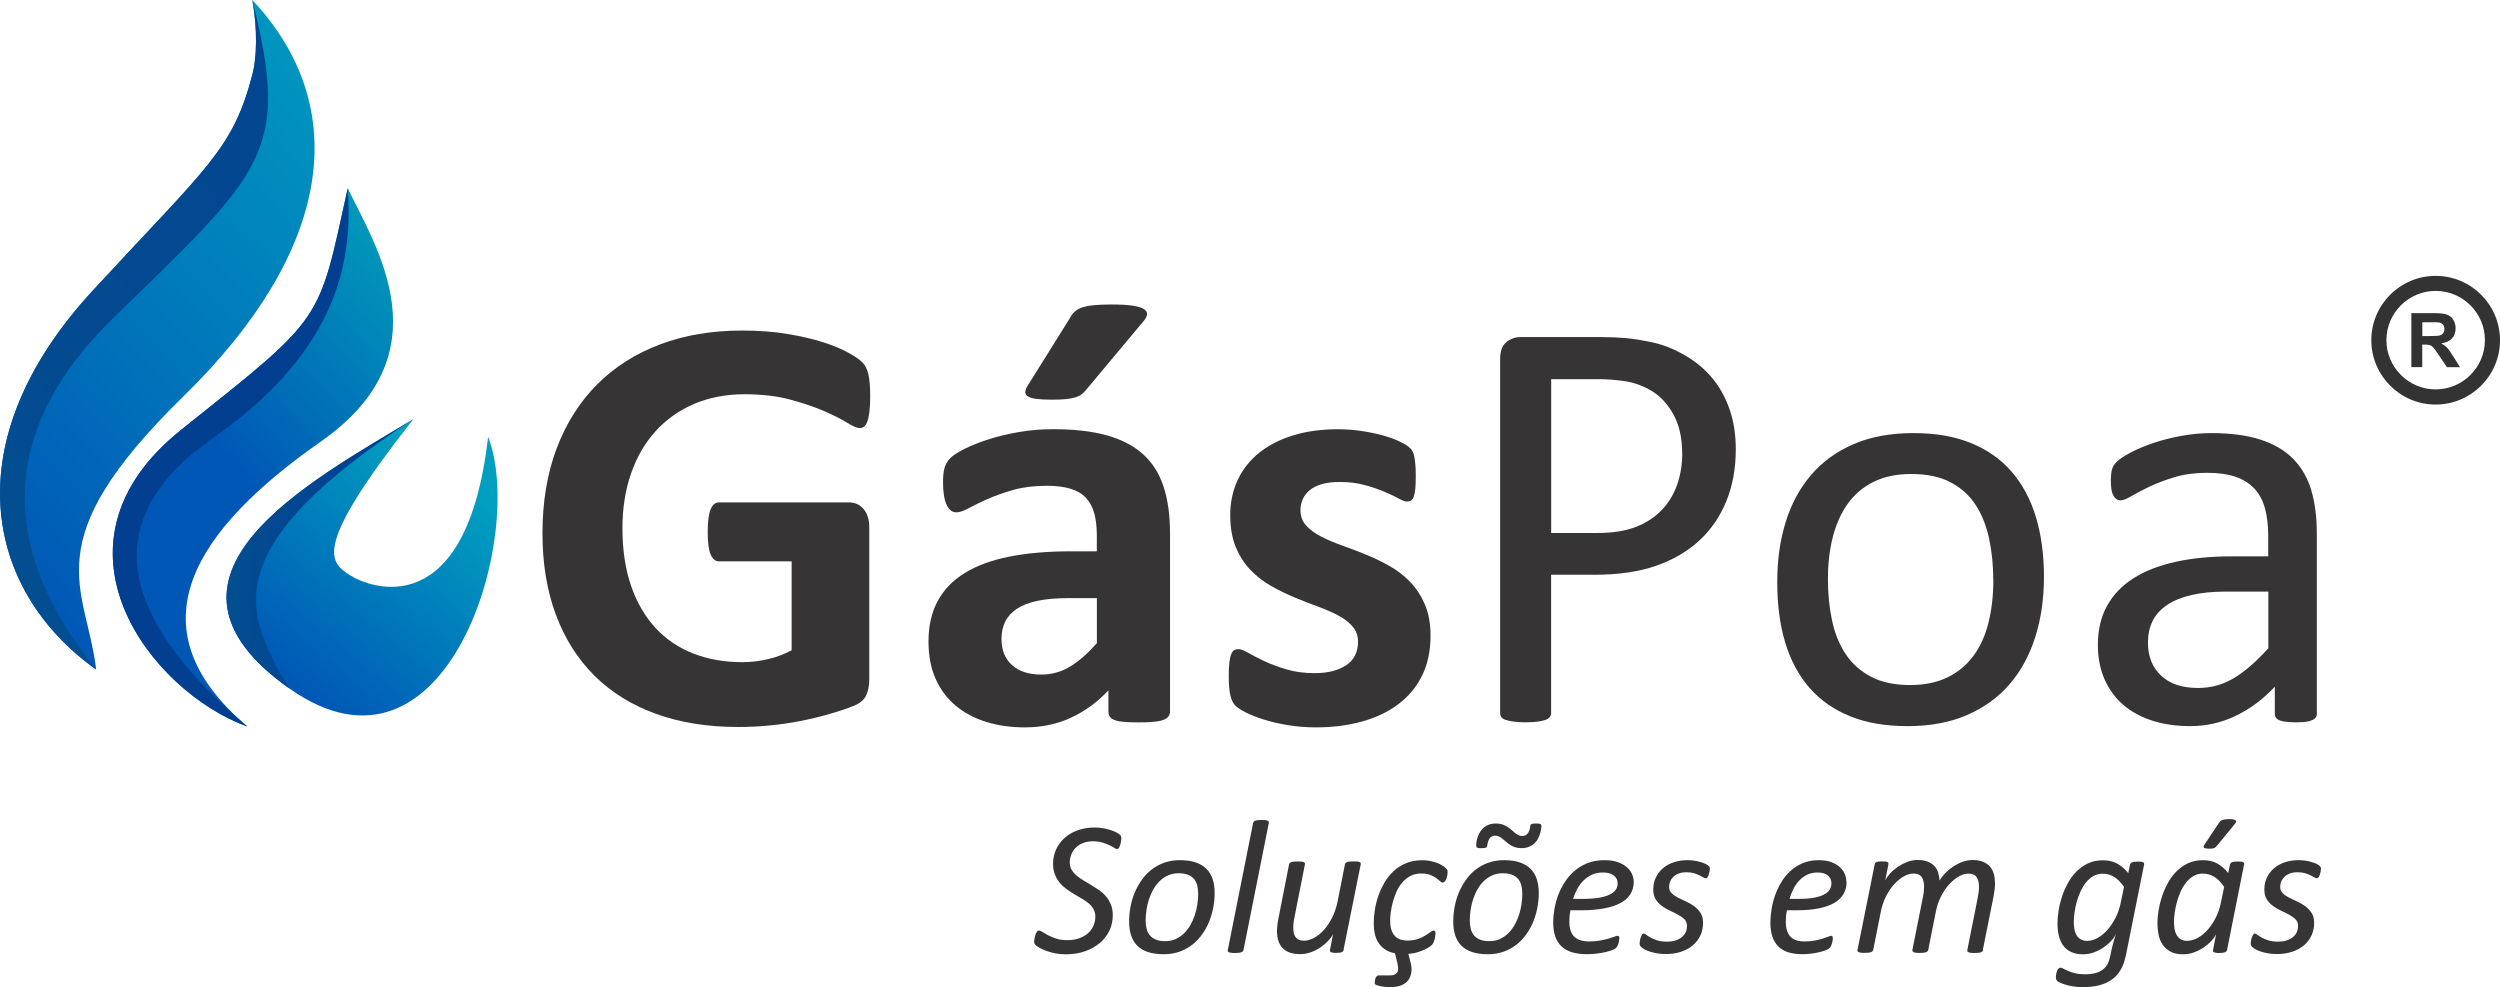 <svg xmlns="http://www.w3.org/2000/svg" xmlns:xlink="http://www.w3.org/1999/xlink" id="Camada_1" data-name="Camada 1" viewBox="0 0 401 158.33"><defs><style>      .cls-1 {        fill: url(#Gradiente_sem_nome_6);      }      .cls-1, .cls-2, .cls-3, .cls-4, .cls-5, .cls-6, .cls-7, .cls-8 {        stroke-width: 0px;      }      .cls-1, .cls-3, .cls-4, .cls-5, .cls-7, .cls-8 {        fill-rule: evenodd;      }      .cls-2 {        fill: #333;      }      .cls-3 {        fill: url(#Gradiente_sem_nome_12);      }      .cls-4 {        fill: url(#Gradiente_sem_nome_110);      }      .cls-5 {        fill: url(#Gradiente_sem_nome_176);      }      .cls-6 {        fill: #373435;      }      .cls-7 {        fill: url(#Gradiente_sem_nome_126);      }      .cls-8 {        fill: url(#Gradiente_sem_nome_166);      }    </style><linearGradient id="Gradiente_sem_nome_6" data-name="Gradiente sem nome 6" x1="-6.08" y1="85.74" x2="61.39" y2="22.22" gradientUnits="userSpaceOnUse"><stop offset="0" stop-color="#0057b6"></stop><stop offset="1" stop-color="#0096bf"></stop></linearGradient><linearGradient id="Gradiente_sem_nome_12" data-name="Gradiente sem nome 12" x1="-6.08" y1="85.74" x2="61.39" y2="22.22" gradientUnits="userSpaceOnUse"><stop offset="0" stop-color="#034e91"></stop><stop offset="1" stop-color="#034591"></stop></linearGradient><linearGradient id="Gradiente_sem_nome_166" data-name="Gradiente sem nome 166" x1="41.57" y1="79.15" x2="115.37" y2="9.67" gradientUnits="userSpaceOnUse"><stop offset="0" stop-color="#0057b6"></stop><stop offset="1" stop-color="#00f2bf"></stop></linearGradient><linearGradient id="Gradiente_sem_nome_110" data-name="Gradiente sem nome 110" x1="-55.43" y1="-27.66" x2="-55.24" y2="-27.46" gradientUnits="userSpaceOnUse"><stop offset="0" stop-color="#034e91"></stop><stop offset="1" stop-color="#033f91"></stop></linearGradient><linearGradient id="Gradiente_sem_nome_176" data-name="Gradiente sem nome 176" x1="45.47" y1="109.14" x2="73.34" y2="75.78" gradientUnits="userSpaceOnUse"><stop offset="0" stop-color="#0057b6"></stop><stop offset=".98" stop-color="#009fbf"></stop></linearGradient><linearGradient id="Gradiente_sem_nome_126" data-name="Gradiente sem nome 126" x1="36.33" y1="88.84" x2="66.29" y2="88.84" gradientUnits="userSpaceOnUse"><stop offset="0" stop-color="#034e91"></stop><stop offset="1" stop-color="#033a91"></stop></linearGradient></defs><g><path class="cls-1" d="m40.47,0c16.08,17.15,12.98,40.11-11.06,63.59-24.04,23.48-15.62,30.36-13.98,43.81-17.89-12.72-22.88-36.61-.54-60.81,18.56-20.1,22.48-22.62,25.63-34.81.64-2.48.81-7.09-.06-11.79Z"></path><path class="cls-3" d="m40.47,0c6.26,24.72,1.66,27.62-22.38,51.1-24.04,23.48-12.1,44.58-2.65,56.3-17.89-12.72-22.88-36.61-.54-60.81,18.56-20.1,22.48-22.62,25.63-34.81.64-2.48.81-7.09-.06-11.79Z"></path><path class="cls-8" d="m55.78,30.18c-4.8,21.77-3.59,20.32-26.7,38.75-23.11,18.43-4.97,41.96,10.6,47.61-18.87-16.03-8.36-31.62,11.79-45.72,20.15-14.1,8.81-31.2,4.31-40.64Z"></path><path class="cls-4" d="m55.78,30.18c-4.8,21.77-3.59,20.32-26.7,38.75-23.11,18.43-4.97,41.96,10.6,47.61-18.87-16.03-25.65-32.19-5.5-46.29,20.15-14.1,22.44-28.55,21.6-40.07Z"></path><path class="cls-5" d="m78.29,70.06c6.1,15.66-6.5,58.31-31.86,40.38-25.37-17.93,3.09-33.1,19.86-43.2-16.19,20.59-13.49,22.84-10.21,24.99,3.28,2.16,18.79,7.92,22.21-22.17Z"></path><path class="cls-7" d="m46.42,110.44c-25.37-17.93,3.09-33.1,19.86-43.2-31.08,20.19-26.55,30.42-21.85,39.91"></path></g><g><path class="cls-6" d="m139.58,63.62c0,.92-.04,1.71-.12,2.38-.08.67-.19,1.2-.33,1.59-.14.4-.32.67-.52.83-.21.16-.45.24-.74.24-.41,0-1.08-.29-2-.86-.92-.57-2.14-1.19-3.66-1.85-1.52-.67-3.34-1.28-5.44-1.85-2.11-.57-4.56-.86-7.34-.86-2.98,0-5.67.52-8.08,1.54-2.41,1.03-4.47,2.49-6.18,4.37s-3.03,4.15-3.95,6.8c-.92,2.65-1.38,5.57-1.38,8.77,0,3.52.47,6.61,1.4,9.29.93,2.68,2.24,4.92,3.92,6.73,1.68,1.81,3.7,3.17,6.06,4.09,2.36.92,4.97,1.38,7.82,1.38,1.39,0,2.77-.16,4.14-.48,1.36-.32,2.63-.79,3.8-1.43v-14.26h-11.65c-.57,0-1.01-.36-1.33-1.07-.32-.71-.48-1.93-.48-3.64,0-.89.04-1.63.12-2.23.08-.6.2-1.08.36-1.45.16-.36.35-.63.57-.81.22-.17.48-.26.76-.26h20.77c.51,0,.96.09,1.35.26.4.17.74.44,1.05.78.3.35.53.77.69,1.26.16.49.24,1.05.24,1.69v24.48c0,.95-.17,1.78-.5,2.5-.33.71-1.01,1.28-2.04,1.69-1.03.41-2.3.84-3.83,1.28-1.52.44-3.1.82-4.73,1.14-1.63.32-3.28.55-4.94.71-1.66.16-3.34.24-5.01.24-4.91,0-9.31-.71-13.19-2.12-3.88-1.41-7.17-3.45-9.86-6.13-2.69-2.68-4.75-5.94-6.18-9.79-1.43-3.85-2.14-8.21-2.14-13.09s.76-9.56,2.28-13.57c1.52-4.01,3.68-7.42,6.46-10.22,2.79-2.8,6.16-4.95,10.1-6.44,3.94-1.49,8.34-2.23,13.19-2.23,2.66,0,5.09.18,7.27.55,2.19.36,4.1.81,5.73,1.33,1.63.52,2.99,1.09,4.06,1.69,1.08.6,1.83,1.12,2.26,1.57.43.44.74,1.07.93,1.88.19.81.29,2,.29,3.59Z"></path><path class="cls-6" d="m187.68,114.1c0,.44-.16.79-.48,1.05-.32.25-.82.44-1.5.55-.68.11-1.69.17-3.02.17-1.43,0-2.46-.06-3.11-.17-.65-.11-1.11-.29-1.38-.55-.27-.25-.4-.6-.4-1.05v-3.37c-1.74,1.87-3.73,3.33-5.97,4.37-2.23,1.05-4.71,1.57-7.44,1.57-2.25,0-4.32-.29-6.2-.88-1.89-.59-3.52-1.46-4.9-2.61-1.38-1.16-2.45-2.59-3.21-4.3-.76-1.71-1.14-3.71-1.14-5.99,0-2.47.48-4.62,1.45-6.44.97-1.82,2.41-3.33,4.33-4.52,1.92-1.19,4.3-2.07,7.15-2.64,2.85-.57,6.16-.86,9.93-.86h4.14v-2.57c0-1.33-.14-2.49-.4-3.49-.27-1-.71-1.83-1.33-2.5s-1.44-1.16-2.47-1.47c-1.03-.32-2.3-.48-3.83-.48-2,0-3.78.22-5.35.66-1.57.44-2.96.94-4.16,1.47-1.2.54-2.21,1.03-3.02,1.47-.81.44-1.47.66-1.97.66-.35,0-.66-.11-.93-.33-.27-.22-.49-.54-.67-.95-.17-.41-.31-.92-.4-1.52-.1-.6-.14-1.27-.14-2,0-.98.08-1.76.24-2.33.16-.57.46-1.08.9-1.54.44-.46,1.22-.97,2.33-1.52,1.11-.55,2.41-1.07,3.9-1.54,1.49-.48,3.11-.86,4.87-1.16s3.57-.45,5.44-.45c3.33,0,6.17.33,8.53.97,2.36.65,4.3,1.65,5.82,3s2.63,3.08,3.33,5.2c.7,2.12,1.05,4.64,1.05,7.56v28.52Zm-11.74-18.16h-4.56c-1.93,0-3.58.14-4.94.43-1.36.28-2.47.71-3.33,1.28-.86.57-1.48,1.26-1.88,2.07-.4.81-.59,1.73-.59,2.78,0,1.77.56,3.17,1.69,4.18,1.12,1.01,2.69,1.52,4.68,1.52,1.68,0,3.22-.43,4.63-1.28,1.41-.85,2.84-2.11,4.3-3.76v-7.22Zm-4.18-45.2c.22-.35.49-.65.81-.9.32-.25.71-.45,1.19-.59.48-.14,1.08-.25,1.81-.31.73-.06,1.62-.1,2.66-.1,1.46,0,2.61.06,3.45.19.84.13,1.44.31,1.81.55.36.24.53.52.5.83-.03.32-.19.65-.48,1l-9.22,11.03c-.25.32-.51.58-.76.78-.25.21-.58.37-.97.5-.4.13-.9.22-1.5.29-.6.06-1.36.1-2.28.1-1.11,0-1.99-.05-2.64-.14-.65-.1-1.1-.25-1.36-.45-.25-.21-.36-.47-.31-.78.05-.32.21-.68.5-1.09l6.8-10.88Z"></path><path class="cls-6" d="m229.46,101.98c0,2.41-.45,4.53-1.35,6.37-.9,1.84-2.18,3.37-3.83,4.61-1.65,1.24-3.6,2.16-5.85,2.78-2.25.62-4.69.93-7.32.93-1.58,0-3.1-.12-4.54-.36-1.44-.24-2.73-.54-3.87-.9-1.14-.36-2.09-.74-2.85-1.12-.76-.38-1.32-.74-1.66-1.07-.35-.33-.62-.86-.81-1.57-.19-.71-.29-1.77-.29-3.16,0-.92.03-1.66.1-2.21.06-.55.16-1,.29-1.33.13-.33.29-.55.48-.66.19-.11.43-.17.71-.17.35,0,.86.2,1.54.59.68.4,1.53.83,2.54,1.31,1.01.48,2.19.92,3.54,1.33,1.35.41,2.88.62,4.59.62,1.08,0,2.04-.11,2.88-.33.84-.22,1.57-.54,2.19-.95.62-.41,1.08-.93,1.4-1.57.32-.63.48-1.36.48-2.19,0-.95-.29-1.77-.88-2.45-.59-.68-1.36-1.28-2.33-1.78-.97-.51-2.06-.98-3.28-1.43-1.22-.44-2.47-.93-3.76-1.47-1.28-.54-2.54-1.16-3.76-1.85-1.22-.7-2.31-1.55-3.28-2.57-.97-1.01-1.74-2.23-2.33-3.66-.59-1.43-.88-3.14-.88-5.13s.4-3.89,1.19-5.59c.79-1.69,1.93-3.14,3.42-4.35,1.49-1.2,3.3-2.14,5.44-2.8,2.14-.67,4.54-1,7.2-1,1.33,0,2.62.1,3.87.29,1.25.19,2.38.43,3.4.71,1.01.29,1.87.59,2.57.93.7.33,1.2.62,1.5.86.3.24.51.48.64.71.13.24.22.52.29.85.06.33.12.75.17,1.24.05.49.07,1.1.07,1.83,0,.86-.02,1.55-.07,2.09-.05.54-.13.97-.24,1.28-.11.32-.26.53-.45.64s-.41.17-.67.17c-.29,0-.73-.17-1.33-.5-.6-.33-1.35-.69-2.26-1.07-.9-.38-1.95-.74-3.14-1.07s-2.54-.5-4.06-.5c-1.08,0-2.01.11-2.8.33-.79.22-1.44.54-1.95.95-.51.41-.89.9-1.14,1.45-.25.55-.38,1.15-.38,1.78,0,.98.3,1.81.9,2.47.6.67,1.39,1.25,2.38,1.76.98.51,2.1.98,3.35,1.43,1.25.44,2.52.93,3.8,1.45s2.55,1.13,3.8,1.83c1.25.7,2.37,1.55,3.35,2.57.98,1.01,1.77,2.23,2.38,3.64.6,1.41.9,3.08.9,5.01Z"></path><path class="cls-6" d="m278.42,72.08c0,3.07-.51,5.85-1.52,8.32s-2.46,4.58-4.35,6.32c-1.89,1.74-4.2,3.09-6.94,4.04-2.74.95-6.01,1.43-9.82,1.43h-6.99v22.15c0,.25-.07.48-.21.67s-.36.34-.67.45c-.3.11-.71.21-1.24.28s-1.18.12-1.97.12-1.45-.04-1.97-.12c-.52-.08-.94-.17-1.26-.28-.32-.11-.54-.26-.67-.45-.13-.19-.19-.41-.19-.67v-56.75c0-1.27.33-2.17,1-2.71.67-.54,1.41-.81,2.23-.81h13.17c1.33,0,2.61.06,3.83.17,1.22.11,2.66.35,4.33.71,1.66.36,3.36,1.05,5.09,2.04,1.73,1,3.19,2.23,4.4,3.68,1.2,1.46,2.13,3.15,2.78,5.06.65,1.92.97,4.03.97,6.34Zm-8.6.67c0-2.5-.47-4.59-1.4-6.27-.94-1.68-2.09-2.93-3.47-3.76-1.38-.82-2.8-1.35-4.28-1.57-1.47-.22-2.91-.33-4.3-.33h-7.56v24.67h7.37c2.47,0,4.52-.32,6.16-.95,1.63-.63,3-1.51,4.11-2.64,1.11-1.12,1.95-2.47,2.52-4.04.57-1.57.86-3.27.86-5.11Z"></path><path class="cls-6" d="m327.85,92.52c0,3.49-.46,6.69-1.38,9.62-.92,2.93-2.29,5.46-4.11,7.58-1.82,2.12-4.1,3.78-6.84,4.97-2.74,1.19-5.92,1.78-9.53,1.78s-6.58-.52-9.2-1.57c-2.61-1.05-4.79-2.57-6.54-4.56-1.74-2-3.04-4.42-3.9-7.27-.86-2.85-1.28-6.08-1.28-9.7s.45-6.69,1.35-9.62c.9-2.93,2.27-5.46,4.09-7.58,1.82-2.12,4.1-3.77,6.82-4.94,2.72-1.17,5.91-1.76,9.55-1.76s6.58.52,9.2,1.57c2.61,1.05,4.79,2.57,6.54,4.56,1.74,2,3.05,4.42,3.92,7.27.87,2.85,1.31,6.07,1.31,9.65Zm-8.13.52c0-2.31-.22-4.5-.65-6.56-.43-2.06-1.14-3.87-2.13-5.42-.99-1.55-2.33-2.78-4.03-3.68-1.69-.9-3.8-1.35-6.33-1.35-2.33,0-4.34.41-6.02,1.24-1.68.82-3.06,1.99-4.15,3.49-1.09,1.51-1.89,3.29-2.42,5.35-.53,2.06-.79,4.31-.79,6.75s.22,4.55.65,6.61c.43,2.06,1.15,3.86,2.16,5.39,1.01,1.54,2.36,2.76,4.05,3.66,1.69.9,3.8,1.36,6.33,1.36,2.3,0,4.3-.41,6-1.24,1.69-.82,3.08-1.98,4.17-3.47,1.09-1.49,1.89-3.26,2.4-5.32s.77-4.33.77-6.8Z"></path><path class="cls-6" d="m371.63,114.43c0,.38-.13.67-.38.86-.25.19-.6.33-1.05.43-.44.1-1.09.14-1.95.14s-1.48-.05-1.97-.14c-.49-.1-.85-.24-1.07-.43-.22-.19-.33-.48-.33-.86v-4.28c-1.87,2-3.95,3.55-6.25,4.66-2.3,1.11-4.73,1.66-7.3,1.66-2.25,0-4.29-.29-6.11-.88-1.82-.59-3.37-1.43-4.66-2.54-1.28-1.11-2.28-2.47-2.99-4.09-.71-1.62-1.07-3.45-1.07-5.51,0-2.41.49-4.5,1.47-6.27.98-1.77,2.39-3.25,4.23-4.42,1.84-1.17,4.09-2.05,6.75-2.64,2.66-.59,5.66-.88,8.98-.88h5.89v-3.33c0-1.65-.17-3.1-.52-4.37-.35-1.27-.91-2.32-1.69-3.16-.78-.84-1.78-1.47-3.02-1.9-1.24-.43-2.76-.64-4.56-.64-1.93,0-3.67.23-5.2.69-1.54.46-2.88.97-4.04,1.52-1.16.56-2.12,1.06-2.9,1.52-.78.46-1.36.69-1.73.69-.25,0-.48-.06-.67-.19-.19-.13-.36-.32-.5-.57-.14-.25-.25-.58-.31-.97-.06-.4-.1-.83-.1-1.31,0-.79.06-1.42.17-1.88.11-.46.38-.9.81-1.31s1.16-.9,2.21-1.45c1.05-.55,2.25-1.06,3.61-1.52,1.36-.46,2.85-.84,4.47-1.14,1.62-.3,3.25-.45,4.9-.45,3.07,0,5.69.35,7.84,1.05,2.15.7,3.9,1.72,5.23,3.07,1.33,1.35,2.3,3.02,2.9,5.01.6,2,.9,4.33.9,6.99v28.85Zm-7.8-19.54h-6.7c-2.16,0-4.02.18-5.61.55-1.58.37-2.9.9-3.95,1.62-1.05.71-1.81,1.57-2.3,2.57-.49,1-.74,2.15-.74,3.45,0,2.22.71,3.99,2.12,5.3,1.41,1.32,3.38,1.97,5.92,1.97,2.06,0,3.97-.52,5.73-1.57,1.76-1.05,3.6-2.65,5.54-4.8v-9.08Z"></path></g><g><path class="cls-6" d="m179.85,134.52c0,.08,0,.17-.02.28s-.03.22-.05.34c-.03.12-.06.24-.09.37-.04.13-.08.24-.13.34-.05.1-.11.17-.18.24-.07.06-.14.09-.22.09-.11,0-.27-.07-.47-.2-.2-.13-.45-.27-.76-.42-.31-.15-.68-.29-1.11-.42-.43-.13-.92-.2-1.48-.2-.62,0-1.16.09-1.63.28-.47.19-.86.44-1.17.76-.32.32-.55.68-.71,1.09-.16.41-.24.83-.24,1.27s.1.84.3,1.17c.2.34.46.64.78.92s.69.53,1.1.78.83.49,1.26.75.85.53,1.27.82c.42.29.79.63,1.11,1.01.32.38.58.82.78,1.31s.3,1.06.3,1.72c0,.86-.18,1.68-.53,2.43-.36.76-.86,1.42-1.52,1.98-.66.56-1.45,1.01-2.37,1.34-.93.33-1.96.5-3.1.5-.62,0-1.2-.05-1.73-.16s-1.01-.24-1.44-.4c-.43-.16-.79-.32-1.08-.49-.3-.17-.51-.32-.64-.45-.13-.13-.2-.33-.2-.58,0-.06,0-.15.02-.26s.04-.23.07-.37.06-.26.1-.39c.04-.13.08-.24.14-.35.06-.11.12-.19.18-.26.07-.07.14-.1.24-.1.16,0,.37.08.61.24.24.16.55.34.91.53.36.19.79.36,1.29.53.5.16,1.08.24,1.75.24.71,0,1.35-.1,1.91-.3.56-.2,1.03-.47,1.41-.81.38-.34.67-.74.88-1.2.2-.46.3-.95.3-1.46,0-.46-.1-.86-.29-1.2s-.45-.65-.76-.92c-.32-.27-.68-.53-1.09-.76s-.83-.48-1.25-.73c-.42-.25-.84-.53-1.24-.82s-.77-.63-1.08-1.01c-.32-.38-.57-.82-.77-1.31s-.3-1.07-.3-1.73c0-.8.16-1.56.47-2.26.31-.7.76-1.32,1.34-1.85s1.28-.95,2.1-1.25c.82-.3,1.74-.46,2.76-.46.49,0,.95.04,1.4.12.44.08.84.18,1.2.3.36.12.66.24.91.38.25.14.43.25.52.34s.16.19.2.28c.04.1.06.22.06.36Z"></path><path class="cls-6" d="m194.83,143.2c0,.75-.07,1.52-.21,2.3-.14.78-.36,1.54-.65,2.27s-.66,1.41-1.11,2.05c-.45.64-.97,1.2-1.58,1.68-.61.48-1.29.86-2.06,1.14-.77.28-1.62.42-2.57.42s-1.81-.12-2.51-.35c-.7-.23-1.27-.57-1.72-1.02-.45-.45-.78-1-.99-1.65-.21-.65-.32-1.39-.32-2.21,0-.75.07-1.52.21-2.3s.35-1.53.65-2.26c.3-.72.66-1.41,1.11-2.05.44-.64.97-1.21,1.57-1.69.61-.48,1.29-.86,2.06-1.14.77-.28,1.62-.42,2.57-.42s1.81.12,2.51.36c.7.24,1.27.58,1.72,1.03.45.45.79,1,1,1.65.21.65.32,1.38.32,2.2Zm-2.65.15c0-.51-.05-.97-.16-1.37s-.28-.75-.53-1.03c-.25-.28-.57-.5-.98-.65-.4-.15-.89-.23-1.46-.23-.61,0-1.16.11-1.66.33-.5.22-.94.51-1.33.88-.39.37-.73.81-1.02,1.3s-.53,1.03-.72,1.59c-.19.56-.33,1.14-.42,1.74s-.14,1.18-.14,1.75c0,.51.06.97.17,1.37.11.41.29.75.54,1.04.25.28.57.5.97.66s.88.23,1.45.23c.62,0,1.18-.11,1.67-.33.49-.22.94-.52,1.33-.89.39-.38.73-.81,1.02-1.31.29-.5.53-1.03.72-1.6.19-.57.33-1.15.42-1.74.09-.59.14-1.17.14-1.74Z"></path><path class="cls-6" d="m199.46,152.38c-.02.08-.06.15-.11.21-.05.06-.13.1-.23.15-.1.04-.24.07-.4.09s-.37.03-.62.03-.46,0-.62-.03c-.16-.02-.28-.05-.37-.09s-.14-.09-.17-.15c-.03-.06-.03-.12,0-.21l4.06-20.38c.02-.08.05-.15.1-.21s.12-.11.23-.15c.11-.04.24-.07.41-.09.17-.02.38-.03.63-.03s.44,0,.6.03c.16.02.28.05.37.09.09.04.14.09.16.15.02.06.03.13.02.21l-4.06,20.38Z"></path><path class="cls-6" d="m215.51,152.38c-.01.08-.04.15-.09.21-.05.06-.12.11-.21.14-.09.04-.21.06-.36.08-.15.02-.33.03-.54.03s-.37,0-.51-.03-.24-.05-.32-.08c-.08-.03-.13-.08-.15-.14s-.03-.13,0-.21l.5-2.58c-.16.35-.42.71-.77,1.09s-.76.73-1.24,1.06-.99.59-1.56.79-1.14.3-1.72.3c-.69,0-1.27-.09-1.75-.28-.47-.19-.85-.45-1.14-.78-.29-.33-.5-.72-.63-1.17-.13-.45-.19-.95-.19-1.49,0-.34.02-.68.07-1.03s.1-.7.18-1.06l1.69-8.6c.02-.07.06-.14.11-.2.05-.06.13-.11.24-.15.11-.04.24-.07.41-.08s.37-.02.62-.02.44,0,.6.02.28.04.37.08c.09.04.14.09.17.15.03.06.03.13.02.2l-1.68,8.51c-.06.26-.11.54-.14.82-.03.29-.05.58-.05.87s.03.58.08.83c.06.25.15.47.29.65s.31.33.53.43c.22.1.49.15.8.15.54,0,1.09-.16,1.66-.47.56-.31,1.09-.74,1.58-1.29s.92-1.2,1.3-1.96c.38-.76.66-1.58.85-2.48l1.2-6.07c0-.07.04-.14.1-.2.06-.06.14-.11.24-.15.11-.04.24-.07.41-.08s.37-.02.62-.02.44,0,.6.02c.16.02.28.04.37.08.09.04.14.09.17.15.03.06.03.13.02.2l-2.76,13.74Z"></path><path class="cls-6" d="m223.76,152.9c-1.06-.18-1.89-.67-2.5-1.46-.61-.79-.91-1.91-.91-3.36,0-.62.05-1.3.16-2.04s.29-1.48.54-2.23c.25-.75.58-1.47.98-2.17s.88-1.32,1.46-1.87,1.25-.98,2.01-1.3c.76-.32,1.64-.49,2.62-.49.41,0,.8.03,1.17.1s.73.16,1.06.27c.33.11.63.25.9.42.27.17.48.32.63.45.15.13.24.24.27.34.04.09.05.19.05.31,0,.18-.02.37-.05.56-.04.19-.09.37-.16.54-.07.17-.16.31-.25.42-.1.11-.21.17-.33.17-.14,0-.29-.07-.44-.22-.15-.15-.35-.31-.6-.5-.25-.18-.56-.35-.95-.5s-.87-.23-1.46-.23c-.65,0-1.23.13-1.73.4-.5.27-.94.62-1.31,1.05-.37.43-.68.92-.92,1.47s-.44,1.1-.59,1.66c-.15.56-.26,1.1-.33,1.62-.07.52-.1.98-.1,1.36,0,1.05.23,1.84.69,2.38s1.14.81,2.04.81c.66,0,1.23-.08,1.7-.24s.87-.35,1.2-.56c.33-.21.6-.39.82-.56.21-.16.4-.24.56-.24.08,0,.15.04.19.11s.07.19.07.33c0,.12-.01.27-.03.43-.02.17-.05.34-.1.52-.05.18-.1.34-.17.5-.07.15-.16.29-.28.42-.12.13-.35.3-.69.5-.34.21-.79.4-1.36.59s-1.14.3-1.72.34l.23.88c.09.34.16.62.21.86.05.24.07.46.07.68,0,.5-.08.93-.24,1.3-.16.37-.38.67-.67.9-.29.23-.64.41-1.05.53s-.88.18-1.4.18c-.25,0-.51-.01-.78-.03-.26-.02-.51-.05-.72-.09-.22-.04-.41-.08-.56-.13-.16-.05-.27-.09-.33-.13-.06-.03-.1-.07-.12-.12-.02-.05-.03-.12-.03-.21,0-.1.01-.22.03-.35.02-.13.05-.26.1-.38s.11-.23.19-.31c.08-.09.18-.13.3-.13h1.88c.16,0,.32-.02.47-.05.15-.04.29-.09.4-.18.12-.08.21-.19.28-.33.07-.14.11-.31.11-.51,0-.1-.01-.23-.04-.4-.03-.16-.05-.33-.08-.49l-.4-1.59Z"></path><path class="cls-6" d="m246.82,143.2c0,.75-.07,1.52-.21,2.3-.14.78-.36,1.54-.65,2.27s-.66,1.41-1.11,2.05c-.45.64-.97,1.2-1.58,1.68-.61.48-1.29.86-2.06,1.14-.77.28-1.62.42-2.57.42s-1.81-.12-2.51-.35c-.7-.23-1.27-.57-1.72-1.02-.45-.45-.78-1-.99-1.65-.21-.65-.32-1.39-.32-2.21,0-.75.07-1.52.21-2.3s.35-1.53.65-2.26c.3-.72.66-1.41,1.11-2.05.44-.64.97-1.21,1.57-1.69.61-.48,1.29-.86,2.06-1.14.77-.28,1.62-.42,2.57-.42s1.81.12,2.51.36c.7.24,1.27.58,1.72,1.03.45.45.79,1,1,1.65.21.65.32,1.38.32,2.2Zm-2.65.15c0-.51-.05-.97-.16-1.37s-.28-.75-.53-1.03c-.25-.28-.57-.5-.98-.65-.4-.15-.89-.23-1.46-.23-.61,0-1.16.11-1.66.33-.5.22-.94.51-1.33.88-.39.37-.73.81-1.02,1.3s-.53,1.03-.72,1.59c-.19.56-.33,1.14-.42,1.74s-.14,1.18-.14,1.75c0,.51.06.97.17,1.37.11.41.29.75.54,1.04.25.28.57.5.97.66s.88.23,1.45.23c.62,0,1.18-.11,1.67-.33.49-.22.94-.52,1.33-.89.39-.38.73-.81,1.02-1.31.29-.5.53-1.03.72-1.6.19-.57.33-1.15.42-1.74.09-.59.14-1.17.14-1.74Zm3.07-10.83c0,.06-.01.19-.03.37-.02.19-.07.41-.14.68-.07.26-.18.54-.31.83s-.33.56-.56.8-.54.44-.89.6c-.36.16-.78.24-1.28.24-.38,0-.71-.05-1-.14-.29-.1-.55-.22-.79-.37-.23-.15-.45-.31-.65-.49s-.39-.34-.58-.49c-.19-.15-.38-.28-.56-.37-.19-.1-.39-.14-.62-.14-.41,0-.71.15-.9.44-.19.3-.32.69-.38,1.17-.01.07-.03.13-.06.19-.03.06-.08.1-.15.13-.07.03-.17.05-.29.06s-.28.02-.49.02c-.17,0-.31,0-.41-.02s-.18-.04-.23-.08c-.05-.04-.09-.08-.11-.14-.02-.06-.03-.12-.03-.21,0-.06,0-.19.02-.38s.06-.42.13-.69c.07-.26.18-.54.32-.82s.33-.55.56-.79c.23-.24.53-.44.88-.59.35-.16.78-.24,1.27-.24.38,0,.71.05,1,.14.29.1.55.22.79.37s.46.31.66.49.39.34.57.49.37.28.56.37c.19.1.39.15.62.15.36,0,.65-.13.87-.4.22-.27.37-.67.43-1.2,0-.16.08-.27.21-.33.13-.06.36-.08.71-.08.38,0,.62.03.72.1.1.07.15.18.15.33Z"></path><path class="cls-6" d="m262.05,141.46c0,.7-.16,1.33-.49,1.89-.33.56-.83,1.04-1.52,1.43-.69.4-1.58.7-2.65.91s-2.37.32-3.87.32h-1.62c-.07.34-.12.66-.14.98-.03.32-.04.61-.04.88,0,1.02.25,1.8.75,2.33s1.32.81,2.45.81c.65,0,1.24-.05,1.75-.15.52-.1.97-.2,1.35-.31s.69-.22.94-.31c.24-.1.41-.14.5-.14s.16.03.21.1c.05.07.07.16.07.28,0,.1-.01.22-.03.37-.02.14-.05.29-.09.43-.04.15-.09.29-.16.42-.07.13-.14.24-.22.34-.12.12-.34.24-.65.36-.31.12-.68.22-1.11.32-.43.1-.89.18-1.4.24-.51.06-1.02.09-1.52.09-.91,0-1.7-.1-2.38-.3-.68-.2-1.25-.52-1.7-.94-.45-.42-.79-.95-1.01-1.58s-.34-1.37-.34-2.23c0-.66.06-1.37.19-2.13.13-.76.33-1.51.6-2.25.27-.74.63-1.45,1.07-2.13.44-.68.96-1.28,1.56-1.8.61-.52,1.3-.93,2.1-1.25.79-.31,1.69-.47,2.68-.47.85,0,1.58.11,2.17.32s1.08.49,1.46.82.66.71.83,1.12c.17.41.26.82.26,1.23Zm-2.58.23c0-.52-.2-.94-.61-1.26-.41-.32-.99-.48-1.74-.48-.66,0-1.25.11-1.75.34-.51.23-.96.54-1.35.92s-.73.84-1.01,1.35c-.28.51-.51,1.05-.68,1.62h1.56c1.07,0,1.96-.07,2.68-.2s1.29-.31,1.72-.54c.43-.23.74-.5.92-.8.18-.3.27-.63.27-.96Z"></path><path class="cls-6" d="m274.26,139.4c0,.1-.02.24-.05.4s-.07.33-.13.5c-.06.16-.12.3-.2.41-.08.11-.16.17-.25.17-.12,0-.27-.05-.43-.15-.17-.1-.37-.21-.62-.33s-.54-.23-.88-.34c-.34-.1-.75-.15-1.21-.15s-.84.06-1.19.19c-.35.13-.64.3-.87.52-.23.22-.41.47-.53.75-.12.28-.18.57-.18.88,0,.41.13.74.4,1.01.27.27.61.51,1.01.72.41.21.85.42,1.32.63.47.21.91.46,1.31.76.4.3.74.66,1.01,1.08s.4.95.4,1.59c0,.71-.14,1.38-.42,1.99-.28.62-.68,1.14-1.2,1.59-.52.44-1.16.79-1.9,1.04-.74.25-1.57.37-2.49.37-.48,0-.93-.04-1.35-.11-.42-.07-.8-.16-1.14-.27-.34-.11-.63-.24-.88-.37s-.43-.27-.56-.39c-.08-.08-.14-.17-.18-.25-.04-.09-.05-.19-.05-.31,0-.08,0-.18.02-.29,0-.11.03-.23.06-.35s.06-.24.1-.35c.04-.11.08-.21.13-.3.05-.09.1-.17.15-.22.05-.06.11-.08.18-.08.12,0,.27.07.44.21s.4.29.68.44c.28.16.63.3,1.05.44.42.14.94.21,1.56.21.56,0,1.04-.07,1.44-.21.4-.14.73-.32,1-.55.26-.23.46-.5.59-.8.13-.3.19-.63.19-.96,0-.43-.13-.78-.4-1.05-.26-.27-.6-.51-1-.73-.4-.22-.84-.44-1.3-.65s-.9-.46-1.3-.75c-.4-.29-.74-.65-1.01-1.07-.27-.42-.4-.96-.4-1.61s.13-1.29.4-1.87c.26-.57.64-1.07,1.12-1.49.48-.42,1.06-.75,1.74-.98.68-.23,1.43-.35,2.25-.35.39,0,.76.03,1.12.09.36.06.69.14,1,.23s.57.19.79.3c.22.11.39.22.5.34.11.1.17.26.17.47Z"></path><path class="cls-6" d="m296.19,141.46c0,.7-.15,1.33-.46,1.89-.31.56-.79,1.04-1.44,1.43-.65.4-1.49.7-2.5.91s-2.23.32-3.65.32h-1.52c-.07.34-.11.66-.14.98-.02.32-.04.61-.04.88,0,1.02.24,1.8.71,2.33s1.24.81,2.31.81c.61,0,1.16-.05,1.65-.15.49-.1.91-.2,1.27-.31s.65-.22.88-.31c.23-.1.39-.14.47-.14s.15.03.19.1c.04.07.06.16.06.28,0,.1,0,.22-.03.37-.02.14-.05.29-.09.43-.04.15-.09.29-.15.42-.06.13-.13.24-.21.34-.11.12-.32.24-.61.36-.29.12-.64.22-1.04.32-.4.1-.84.18-1.32.24-.48.06-.96.09-1.44.09-.85,0-1.6-.1-2.24-.3-.64-.2-1.18-.52-1.6-.94-.43-.42-.75-.95-.96-1.58s-.32-1.37-.32-2.23c0-.66.06-1.37.18-2.13.12-.76.31-1.51.57-2.25.26-.74.59-1.45,1.01-2.13.41-.68.9-1.28,1.47-1.8.57-.52,1.23-.93,1.98-1.25.75-.31,1.59-.47,2.53-.47.8,0,1.49.11,2.05.32s1.02.49,1.38.82.62.71.78,1.12c.16.41.24.82.24,1.23Zm-2.43.23c0-.52-.19-.94-.57-1.26-.38-.32-.93-.48-1.64-.48-.62,0-1.17.11-1.65.34-.48.23-.9.54-1.27.92s-.69.84-.95,1.35c-.26.51-.48,1.05-.64,1.62h1.47c1.01,0,1.85-.07,2.52-.2s1.22-.31,1.62-.54c.41-.23.69-.5.86-.8.17-.3.25-.63.25-.96Z"></path><path class="cls-6" d="m318.09,152.38c-.01.08-.04.15-.09.21-.05.06-.13.1-.24.15s-.24.07-.41.09-.37.03-.62.03-.44,0-.6-.03c-.16-.02-.28-.05-.37-.09s-.14-.09-.18-.15c-.03-.06-.04-.12-.02-.21l1.69-8.48c.05-.3.09-.57.13-.84.04-.26.05-.53.05-.79,0-.65-.12-1.17-.37-1.56-.25-.39-.68-.58-1.3-.58-.51,0-1.03.15-1.58.46-.54.31-1.06.74-1.55,1.28-.49.54-.92,1.19-1.3,1.94-.38.75-.65,1.56-.82,2.43l-1.22,6.13c-.02.08-.06.15-.11.21-.05.06-.13.1-.24.15s-.24.07-.41.09-.37.03-.62.03-.44,0-.6-.03c-.16-.02-.28-.05-.36-.09s-.14-.09-.17-.15c-.03-.06-.04-.12-.03-.21l1.69-8.48c.07-.3.12-.6.14-.9.03-.3.04-.57.04-.82,0-.62-.13-1.12-.38-1.49-.25-.37-.69-.56-1.3-.56-.52,0-1.05.15-1.59.46-.54.31-1.05.74-1.54,1.28-.49.54-.92,1.19-1.3,1.94-.38.75-.65,1.56-.82,2.43l-1.22,6.13c-.02.08-.06.15-.11.21-.05.06-.13.1-.23.15-.1.04-.24.07-.4.09s-.37.03-.62.03-.46,0-.62-.03c-.16-.02-.28-.05-.37-.09s-.14-.09-.17-.15c-.03-.06-.03-.12,0-.21l2.76-13.74c0-.07.04-.14.08-.2s.12-.11.21-.15c.1-.04.22-.07.37-.08.15-.02.32-.02.53-.02s.39,0,.53.02.24.04.32.08c.08.04.12.09.14.15.02.06.03.13.02.2l-.52,2.62c.15-.35.4-.71.75-1.1.35-.39.76-.74,1.23-1.07.47-.32.98-.59,1.53-.81.55-.21,1.12-.32,1.7-.32.61,0,1.13.08,1.57.25.44.17.8.4,1.08.69.28.29.49.64.62,1.04s.21.84.24,1.32c.2-.36.48-.73.84-1.11.36-.39.77-.74,1.24-1.06.47-.32.98-.59,1.52-.8s1.11-.32,1.68-.32c.68,0,1.25.1,1.71.29.46.19.83.46,1.11.79s.49.73.61,1.18c.12.45.18.94.18,1.46,0,.36-.02.71-.06,1.05s-.1.7-.17,1.07l-1.72,8.57Z"></path><path class="cls-6" d="m340.92,153.47c-.16.81-.42,1.52-.79,2.13-.36.61-.82,1.12-1.38,1.52s-1.22.7-1.99.91c-.77.2-1.64.3-2.62.3-.84,0-1.61-.08-2.31-.25-.7-.17-1.25-.37-1.67-.6-.15-.1-.26-.2-.31-.3s-.08-.22-.08-.37c0-.06,0-.15,0-.26,0-.11.02-.22.05-.34.03-.11.06-.23.09-.35s.08-.23.14-.33c.06-.1.12-.17.21-.23.08-.06.17-.08.26-.08.12,0,.27.05.46.16.18.11.43.23.73.36.3.13.68.25,1.14.37.45.11,1.01.17,1.67.17.55,0,1.05-.06,1.49-.17.44-.11.83-.28,1.16-.5.33-.22.6-.51.81-.85.21-.35.36-.76.47-1.24.17-.92.35-1.69.52-2.3.17-.61.32-1.08.43-1.42-.16.38-.42.75-.78,1.14s-.77.73-1.24,1.05c-.47.32-.98.58-1.54.78-.56.2-1.13.3-1.71.3-.76,0-1.41-.13-1.94-.38-.53-.25-.95-.6-1.27-1.05-.32-.44-.55-.97-.69-1.57-.14-.6-.21-1.26-.21-1.96,0-.59.06-1.25.17-1.99.11-.74.29-1.48.53-2.23.24-.75.56-1.47.94-2.18.38-.71.84-1.34,1.38-1.89.54-.55,1.16-1,1.87-1.33.71-.34,1.51-.5,2.4-.5s1.68.18,2.33.55c.65.37,1.22.87,1.73,1.51l.29-1.39c.04-.16.16-.28.35-.35.19-.07.49-.11.9-.11.2,0,.37,0,.51.02s.25.04.33.08c.08.04.13.09.15.15.02.06.03.13.02.2l-2.97,14.82Zm-.24-11.22c-.48-.7-.99-1.23-1.55-1.58-.55-.35-1.18-.53-1.87-.53-.55,0-1.04.13-1.48.38-.44.25-.83.59-1.17,1.01-.34.42-.64.91-.89,1.46s-.46,1.11-.62,1.69c-.16.57-.27,1.14-.35,1.71s-.11,1.07-.11,1.53.04.84.11,1.21.2.68.37.94.39.47.66.62.6.23.98.23c.56,0,1.12-.16,1.69-.47.56-.31,1.09-.74,1.58-1.29s.92-1.2,1.3-1.94.66-1.56.84-2.45l.52-2.52Z"></path><path class="cls-6" d="m357.21,152.38c-.04.17-.15.3-.34.37s-.49.11-.91.11c-.2,0-.37,0-.5-.03-.13-.02-.24-.05-.32-.08-.08-.03-.14-.08-.17-.14-.03-.06-.03-.13,0-.22l.5-2.59c-.13.33-.37.68-.72,1.07s-.75.74-1.23,1.07-1,.59-1.58.81-1.17.32-1.77.32c-.81,0-1.49-.14-2.02-.43s-.96-.66-1.27-1.13c-.31-.47-.53-1-.65-1.59-.12-.59-.18-1.19-.18-1.82,0-.57.05-1.21.16-1.94.11-.72.28-1.46.52-2.21.24-.75.55-1.48.93-2.2.38-.71.84-1.35,1.38-1.91.54-.56,1.16-1.02,1.88-1.36s1.52-.51,2.43-.51,1.68.18,2.33.55c.65.37,1.22.87,1.73,1.51l.29-1.39c.04-.16.16-.28.35-.35.19-.07.49-.11.9-.11.2,0,.37,0,.51.02s.25.04.33.08c.08.04.13.09.15.15.02.06.03.13.02.2l-2.74,13.74Zm-.47-10.14c-.48-.7-.99-1.23-1.55-1.58-.55-.35-1.18-.53-1.87-.53-.55,0-1.04.13-1.49.39s-.83.6-1.17,1.03c-.34.43-.64.91-.88,1.46-.25.54-.45,1.11-.61,1.69-.16.58-.27,1.15-.35,1.71-.08.56-.11,1.06-.11,1.51,0,.36.03.71.08,1.06.06.35.16.67.32.96.16.29.37.52.65.7.27.18.63.27,1.07.27.56,0,1.12-.16,1.69-.47.56-.31,1.09-.74,1.58-1.29s.92-1.19,1.3-1.94c.38-.74.66-1.56.84-2.46l.52-2.52Zm-1.14-6.6c-.07.1-.14.18-.21.24-.07.06-.15.11-.24.15-.1.03-.21.06-.34.08s-.3.02-.5.02c-.22,0-.4-.02-.53-.05-.13-.03-.22-.07-.27-.12-.05-.05-.07-.12-.05-.2.02-.08.07-.18.14-.29l2.35-3.52c.07-.11.15-.2.24-.27.09-.07.19-.13.3-.17.12-.04.26-.07.43-.09.17-.02.39-.03.64-.03.28,0,.51.02.68.05s.28.09.35.15c.07.07.09.14.08.23-.02.09-.06.18-.14.27l-2.91,3.55Z"></path><path class="cls-6" d="m372.28,139.4c0,.1-.02.24-.05.4s-.07.33-.13.5c-.06.16-.12.3-.2.41-.08.11-.16.17-.25.17-.12,0-.27-.05-.43-.15-.17-.1-.37-.21-.62-.33s-.54-.23-.88-.34c-.34-.1-.75-.15-1.21-.15s-.84.06-1.19.19c-.35.13-.64.3-.87.52-.23.22-.41.47-.53.75-.12.28-.18.57-.18.88,0,.41.13.74.4,1.01.27.27.61.51,1.01.72.41.21.85.42,1.32.63.47.21.91.46,1.31.76.4.3.74.66,1.01,1.08s.4.95.4,1.59c0,.71-.14,1.38-.42,1.99-.28.62-.68,1.14-1.2,1.59-.52.44-1.16.79-1.9,1.04-.74.25-1.57.37-2.49.37-.48,0-.93-.04-1.35-.11-.42-.07-.8-.16-1.14-.27-.34-.11-.63-.24-.88-.37s-.43-.27-.56-.39c-.08-.08-.14-.17-.18-.25-.04-.09-.05-.19-.05-.31,0-.08,0-.18.02-.29,0-.11.03-.23.06-.35s.06-.24.1-.35c.04-.11.08-.21.13-.3.05-.09.1-.17.15-.22.05-.06.11-.08.18-.08.12,0,.27.07.44.21s.4.29.68.44c.28.16.63.3,1.05.44.42.14.94.21,1.56.21.56,0,1.04-.07,1.44-.21.4-.14.73-.32,1-.55.26-.23.46-.5.59-.8.13-.3.19-.63.19-.96,0-.43-.13-.78-.4-1.05-.26-.27-.6-.51-1-.73-.4-.22-.84-.44-1.3-.65s-.9-.46-1.3-.75c-.4-.29-.74-.65-1.01-1.07-.27-.42-.4-.96-.4-1.61s.13-1.29.4-1.87c.26-.57.64-1.07,1.12-1.49.48-.42,1.06-.75,1.74-.98.68-.23,1.43-.35,2.25-.35.39,0,.76.03,1.12.09.36.06.69.14,1,.23s.57.19.79.3c.22.11.39.22.5.34.11.1.17.26.17.47Z"></path></g><g><path class="cls-2" d="m390.68,64.89c-5.69,0-10.32-4.63-10.32-10.32s4.63-10.32,10.32-10.32,10.32,4.63,10.32,10.32-4.63,10.32-10.32,10.32Zm0-18.23c-4.36,0-7.9,3.55-7.9,7.9s3.55,7.9,7.9,7.9,7.9-3.55,7.9-7.9-3.55-7.9-7.9-7.9Z"></path><path class="cls-2" d="m386.78,58.91v-8.68h3.69c.93,0,1.6.08,2.02.23.42.16.76.43,1.01.83.25.4.38.85.38,1.37,0,.65-.19,1.19-.57,1.61-.38.42-.96.69-1.72.8.38.22.69.46.94.73.25.26.58.73,1,1.41l1.06,1.69h-2.1l-1.27-1.89c-.45-.68-.76-1.1-.92-1.28-.17-.18-.34-.3-.53-.36-.19-.07-.48-.1-.88-.1h-.36v3.62h-1.75Zm1.75-5.01h1.3c.84,0,1.37-.04,1.58-.11.21-.07.37-.19.49-.37.12-.17.18-.39.18-.65,0-.29-.08-.53-.23-.71-.16-.18-.38-.29-.66-.34-.14-.02-.57-.03-1.28-.03h-1.37v2.2Z"></path></g></svg>